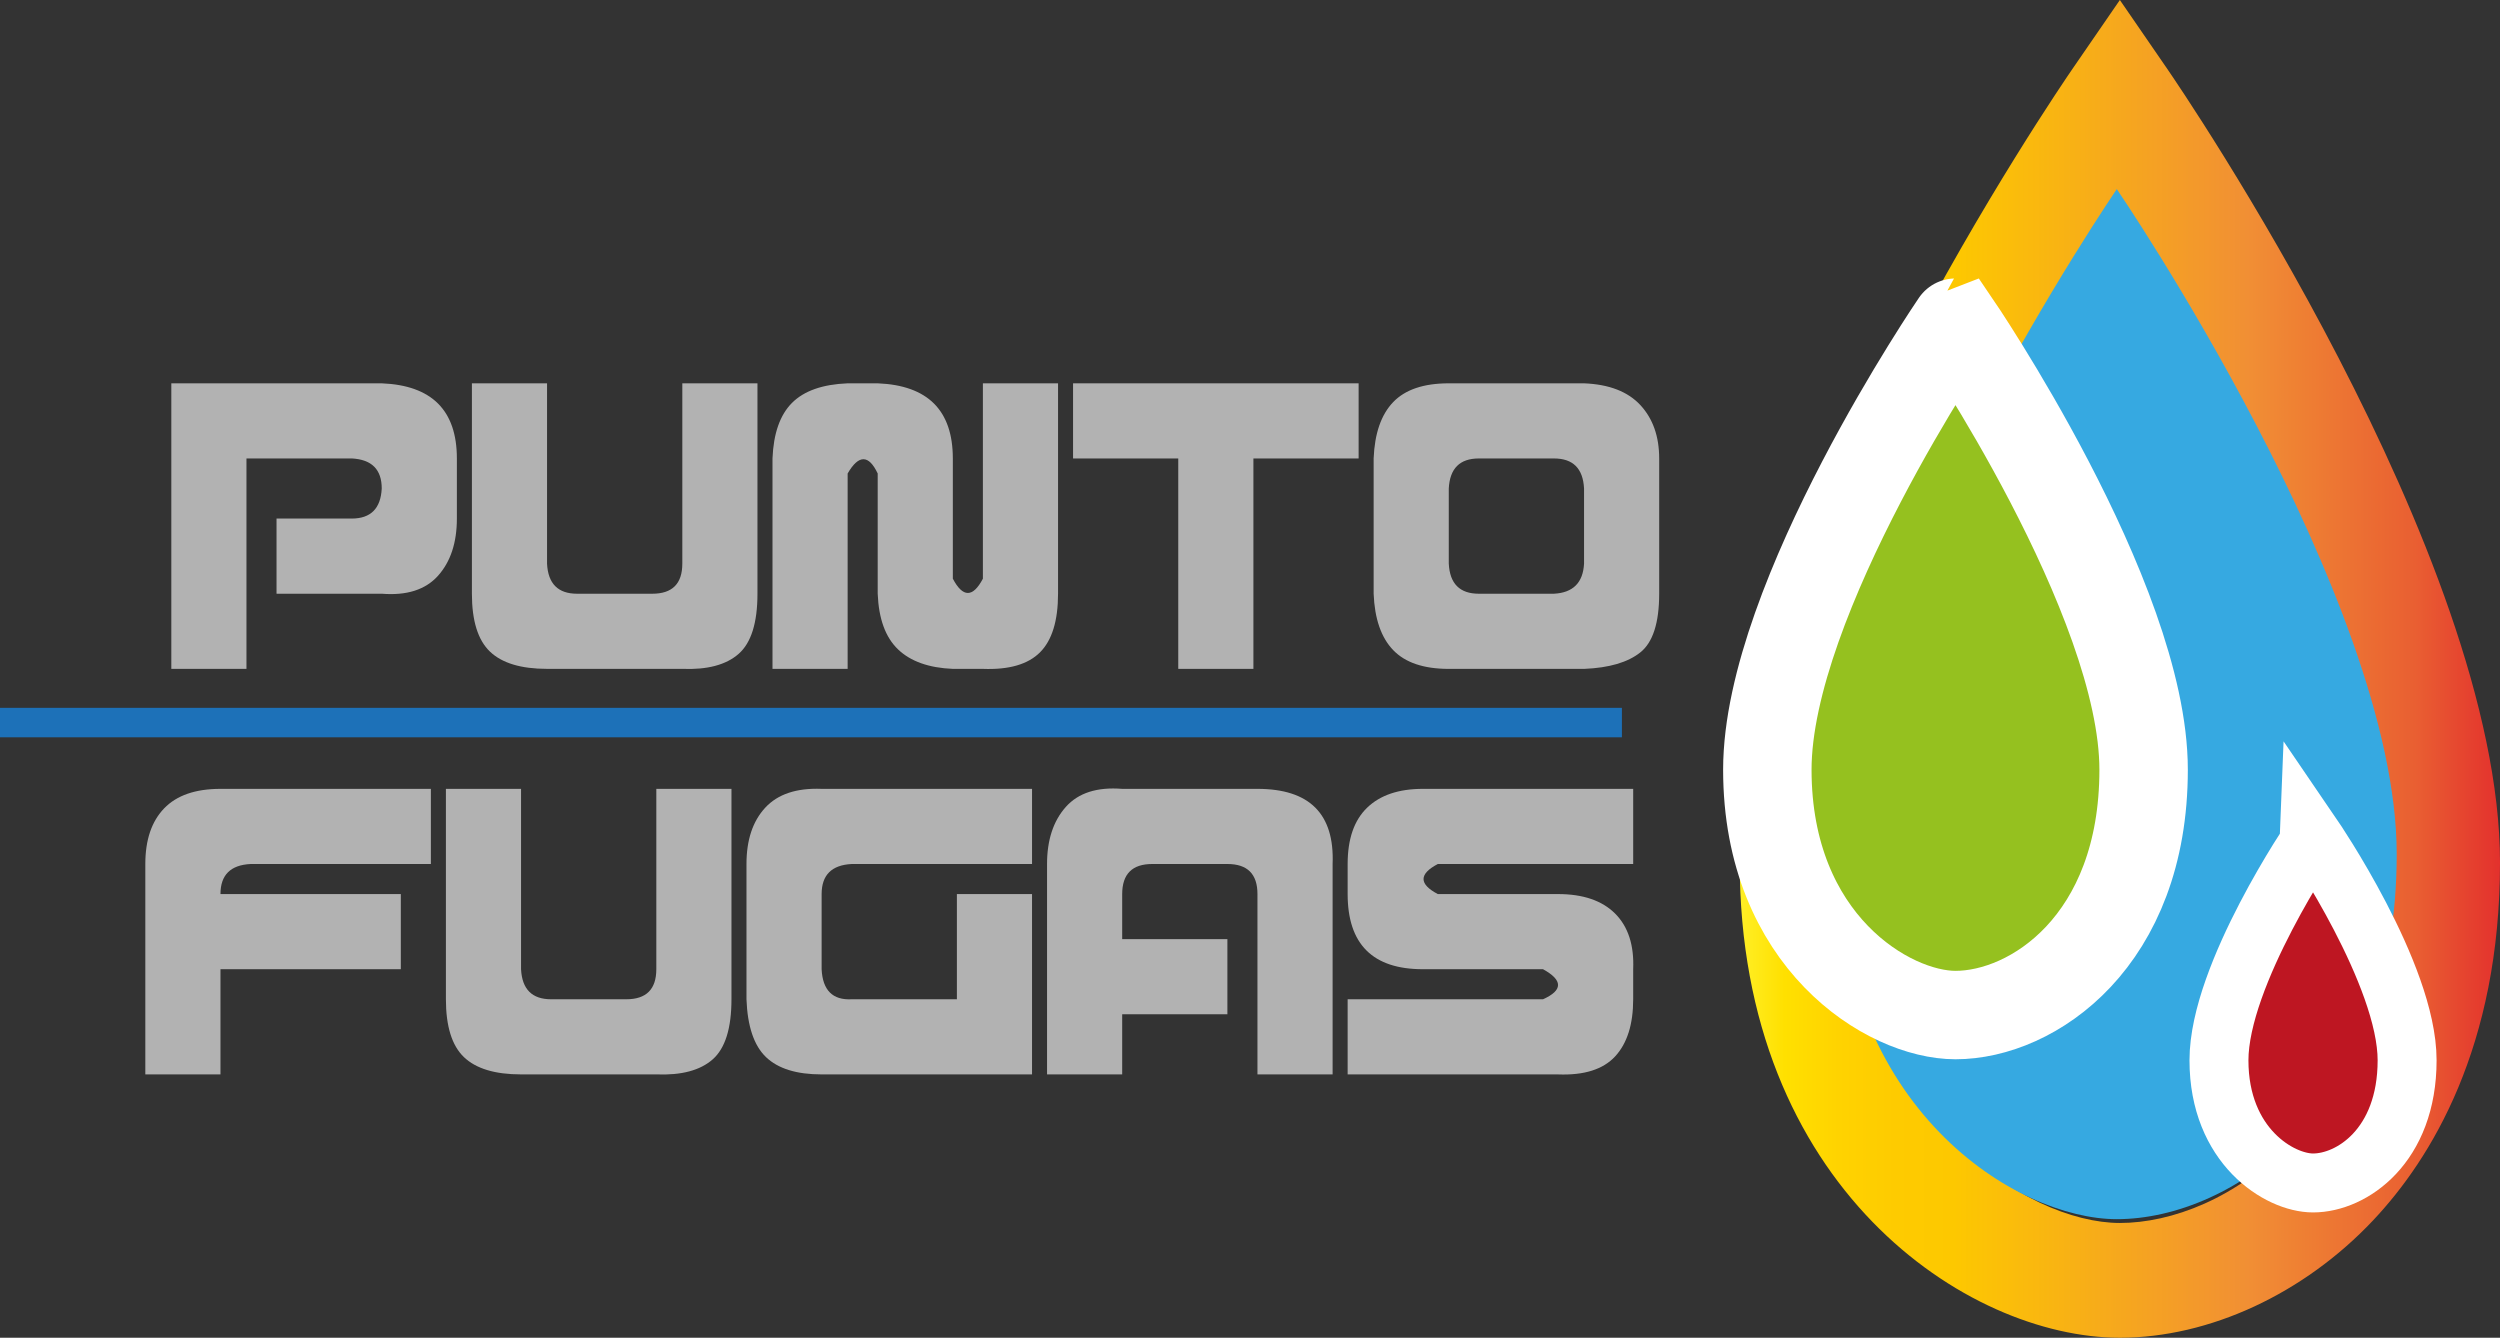 <!-- Generator: Adobe Illustrator 21.0.2, SVG Export Plug-In  -->
<svg version="1.1"
	 xmlns="http://www.w3.org/2000/svg" xmlns:xlink="http://www.w3.org/1999/xlink" xmlns:a="http://ns.adobe.com/AdobeSVGViewerExtensions/3.0/"
	 x="0px" y="0px" width="240.42px" height="128.648px" viewBox="0 0 240.42 128.648"
	 style="enable-background:new 0 0 240.42 128.648;" xml:space="preserve">
<rect x="0" y="0" width="240.42" height="128.648" fill="#333333" stroke="none"/>
<style type="text/css">
	.st0{fill:url(#XMLID_14_);}
	.st1{fill:#36A9E1;}
	.st2{fill:#95C11F;stroke:#FFFFFF;stroke-width:8.504;stroke-miterlimit:10;}
	.st3{fill:#BE1622;stroke:#FFFFFF;stroke-width:5.669;stroke-miterlimit:10;}
	.st4{fill:none;stroke:#1D71B8;stroke-width:2.835;stroke-miterlimit:10;}
	.st5{fill:#B2B2B2;}
	.st6{fill:url(#XMLID_15_);}
	.st7{font-family:'D3-Mouldism-Round-Alphabet';}
	.st8{font-size:37px;}
</style>
<defs>
</defs>
<g>
	<g>
		<g id="XMLID_9_">
			<g id="XMLID_10_">
				<linearGradient id="XMLID_14_" gradientUnits="userSpaceOnUse" x1="167.305" y1="64.324" x2="240.42" y2="64.324">
					<stop  offset="0" style="stop-color:#FFEF26"/>
					<stop  offset="0.059" style="stop-color:#FFE000"/>
					<stop  offset="0.13" style="stop-color:#FFD300"/>
					<stop  offset="0.203" style="stop-color:#FECB00"/>
					<stop  offset="0.281" style="stop-color:#FDC800"/>
					<stop  offset="0.668" style="stop-color:#F18F34"/>
					<stop  offset="0.888" style="stop-color:#E95F32"/>
					<stop  offset="1" style="stop-color:#E3312D"/>
				</linearGradient>
				<path id="XMLID_11_" class="st0" d="M167.305,82.949c0-29.469,30.704-74.44,32.011-76.34L203.863,0l4.547,6.609
					c1.307,1.9,32.011,46.871,32.011,76.34c0,17.731-6.635,28.498-12.202,34.408c-6.658,7.07-15.763,11.29-24.356,11.29
					C189.12,128.648,167.305,114.124,167.305,82.949z M178.342,82.949c0,24.494,16.621,34.662,25.521,34.662
					c9.867,0,25.521-9.411,25.521-34.662c0-19.747-17.114-49.591-25.521-63.058C195.456,33.358,178.342,63.202,178.342,82.949z"/>
			</g>
		</g>
		<g id="XMLID_6_">
			<g id="XMLID_7_">
				<path id="XMLID_8_" class="st1" d="M176.653,82.144c0,24.542,17.313,35.101,26.917,35.101c11.032,0,26.917-10.559,26.917-35.101
					S203.57,18.186,203.57,18.186S176.653,57.602,176.653,82.144z"/>
			</g>
		</g>
		<g id="XMLID_3_">
			<g id="XMLID_4_">
				<path id="XMLID_5_" class="st2" d="M169.961,74.022c0,16.497,11.637,23.594,18.093,23.594c7.415,0,18.093-7.098,18.093-23.594
					s-18.093-42.991-18.093-42.991S169.961,57.526,169.961,74.022z"/>
			</g>
		</g>
		<g id="XMLID_1_">
			<path id="XMLID_2_" class="st3" d="M213.393,101.966c0,8.248,5.819,11.797,9.047,11.797c3.708,0,9.047-3.549,9.047-11.797
				s-9.047-21.496-9.047-21.496S213.393,93.718,213.393,101.966z"/>
		</g>
	</g>
	<line class="st4" x1="0" y1="69.488" x2="155.975" y2="69.488"/>
	<g>
		<path class="st5" d="M36.71,36.863c2.409,0.097,4.215,0.747,5.42,1.951c1.204,1.205,1.807,2.963,1.807,5.275v5.781
			c0,2.312-0.603,4.144-1.807,5.492c-1.205,1.35-3.011,1.928-5.42,1.734H26.593v-7.227h7.227c1.831,0,2.794-0.963,2.891-2.891
			c0-1.83-0.964-2.794-2.891-2.891H23.702v20.234h-7.227V36.863H36.71z"/>
		<path class="st5" d="M52.608,36.863v17.344c0.096,1.928,1.06,2.891,2.891,2.891h7.227c1.927,0,2.891-0.963,2.891-2.891V36.863
			h7.227v20.234c0,2.795-0.603,4.722-1.807,5.781c-1.205,1.061-3.011,1.541-5.42,1.445H52.608c-2.505,0-4.336-0.554-5.492-1.662
			c-1.156-1.107-1.734-2.963-1.734-5.564V36.863H52.608z"/>
		<path class="st5" d="M84.405,36.863c2.409,0.097,4.215,0.747,5.42,1.951c1.204,1.205,1.807,2.963,1.807,5.275v11.562
			c0.963,1.831,1.927,1.831,2.891,0V36.863h7.227v20.234c0,2.602-0.578,4.48-1.734,5.637s-2.987,1.686-5.492,1.59h-2.891
			c-2.312-0.096-4.071-0.723-5.275-1.879c-1.205-1.156-1.855-2.938-1.951-5.348V45.535c-0.867-1.83-1.831-1.83-2.891,0v18.789
			h-7.227V44.09c0.096-2.408,0.723-4.191,1.879-5.348s2.938-1.782,5.348-1.879H84.405z"/>
		<path class="st5" d="M130.655,36.863v7.227h-10.117v20.234h-7.227V44.09h-10.117v-7.227H130.655z"/>
		<path class="st5" d="M133.979,38.67c1.156-1.204,2.938-1.807,5.348-1.807h13.008c2.409,0.097,4.215,0.795,5.419,2.096
			s1.807,3.012,1.807,5.131v13.008c0,2.795-0.603,4.674-1.807,5.637c-1.204,0.964-3.011,1.494-5.419,1.59h-13.008
			c-2.409,0-4.191-0.602-5.348-1.807c-1.156-1.204-1.783-3.011-1.879-5.42V44.09C132.197,41.681,132.823,39.875,133.979,38.67z
			 M149.444,57.097c1.831-0.096,2.794-1.06,2.891-2.891V46.98c-0.097-1.927-1.06-2.891-2.891-2.891h-7.227
			c-1.831,0-2.794,0.964-2.891,2.891v7.227c0.096,1.928,1.06,2.891,2.891,2.891H149.444z"/>
	</g>
	<g>
		<path class="st5" d="M15.782,77.742c1.204-1.252,3.011-1.879,5.42-1.879h20.234v7.227H24.093
			c-1.927,0.097-2.891,1.061-2.891,2.891h17.344v7.227H21.202v10.117h-7.227V83.09C13.975,80.777,14.577,78.995,15.782,77.742z"/>
		<path class="st5" d="M50.108,75.863v17.344c0.096,1.928,1.06,2.891,2.891,2.891h7.227c1.927,0,2.891-0.963,2.891-2.891V75.863
			h7.227v20.234c0,2.795-0.603,4.722-1.807,5.781c-1.205,1.061-3.011,1.541-5.42,1.445H50.108c-2.505,0-4.336-0.554-5.492-1.662
			c-1.156-1.107-1.734-2.963-1.734-5.564V75.863H50.108z"/>
		<path class="st5" d="M99.249,75.863v7.227H81.905c-1.927,0.097-2.891,1.061-2.891,2.891v7.227c0.096,2.023,1.06,2.987,2.891,2.891
			h10.117V85.98h7.227v17.344H79.014c-2.409,0-4.191-0.554-5.348-1.662c-1.156-1.107-1.783-2.963-1.879-5.564V83.09
			c0-2.312,0.602-4.119,1.807-5.42c1.204-1.301,3.011-1.902,5.42-1.807H99.249z"/>
		<path class="st5" d="M102.501,77.597c1.204-1.349,3.011-1.927,5.42-1.734h13.008c2.505,0,4.36,0.603,5.564,1.807
			c1.204,1.205,1.758,3.012,1.662,5.42v20.234h-7.227V85.98c0-1.927-0.964-2.891-2.891-2.891h-7.227
			c-1.927,0-2.891,0.964-2.891,2.891v4.336h10.117v7.227h-10.117v5.781h-7.227V83.09C100.694,80.777,101.296,78.947,102.501,77.597z
			"/>
		<path class="st5" d="M131.479,77.67c1.252-1.204,3.035-1.807,5.348-1.807h20.234v7.227h-18.789c-1.831,0.964-1.831,1.928,0,2.891
			h11.562c2.409,0,4.239,0.627,5.492,1.879c1.252,1.253,1.831,3.035,1.734,5.348v2.891c0,2.409-0.578,4.24-1.734,5.492
			c-1.156,1.253-2.987,1.83-5.492,1.734H129.6v-7.227h18.789c1.927-0.867,1.927-1.83,0-2.891h-11.562
			c-2.409,0-4.216-0.602-5.42-1.807c-1.205-1.204-1.807-3.011-1.807-5.42V83.09C129.6,80.681,130.226,78.875,131.479,77.67z"/>
	</g>
</g>
</svg>